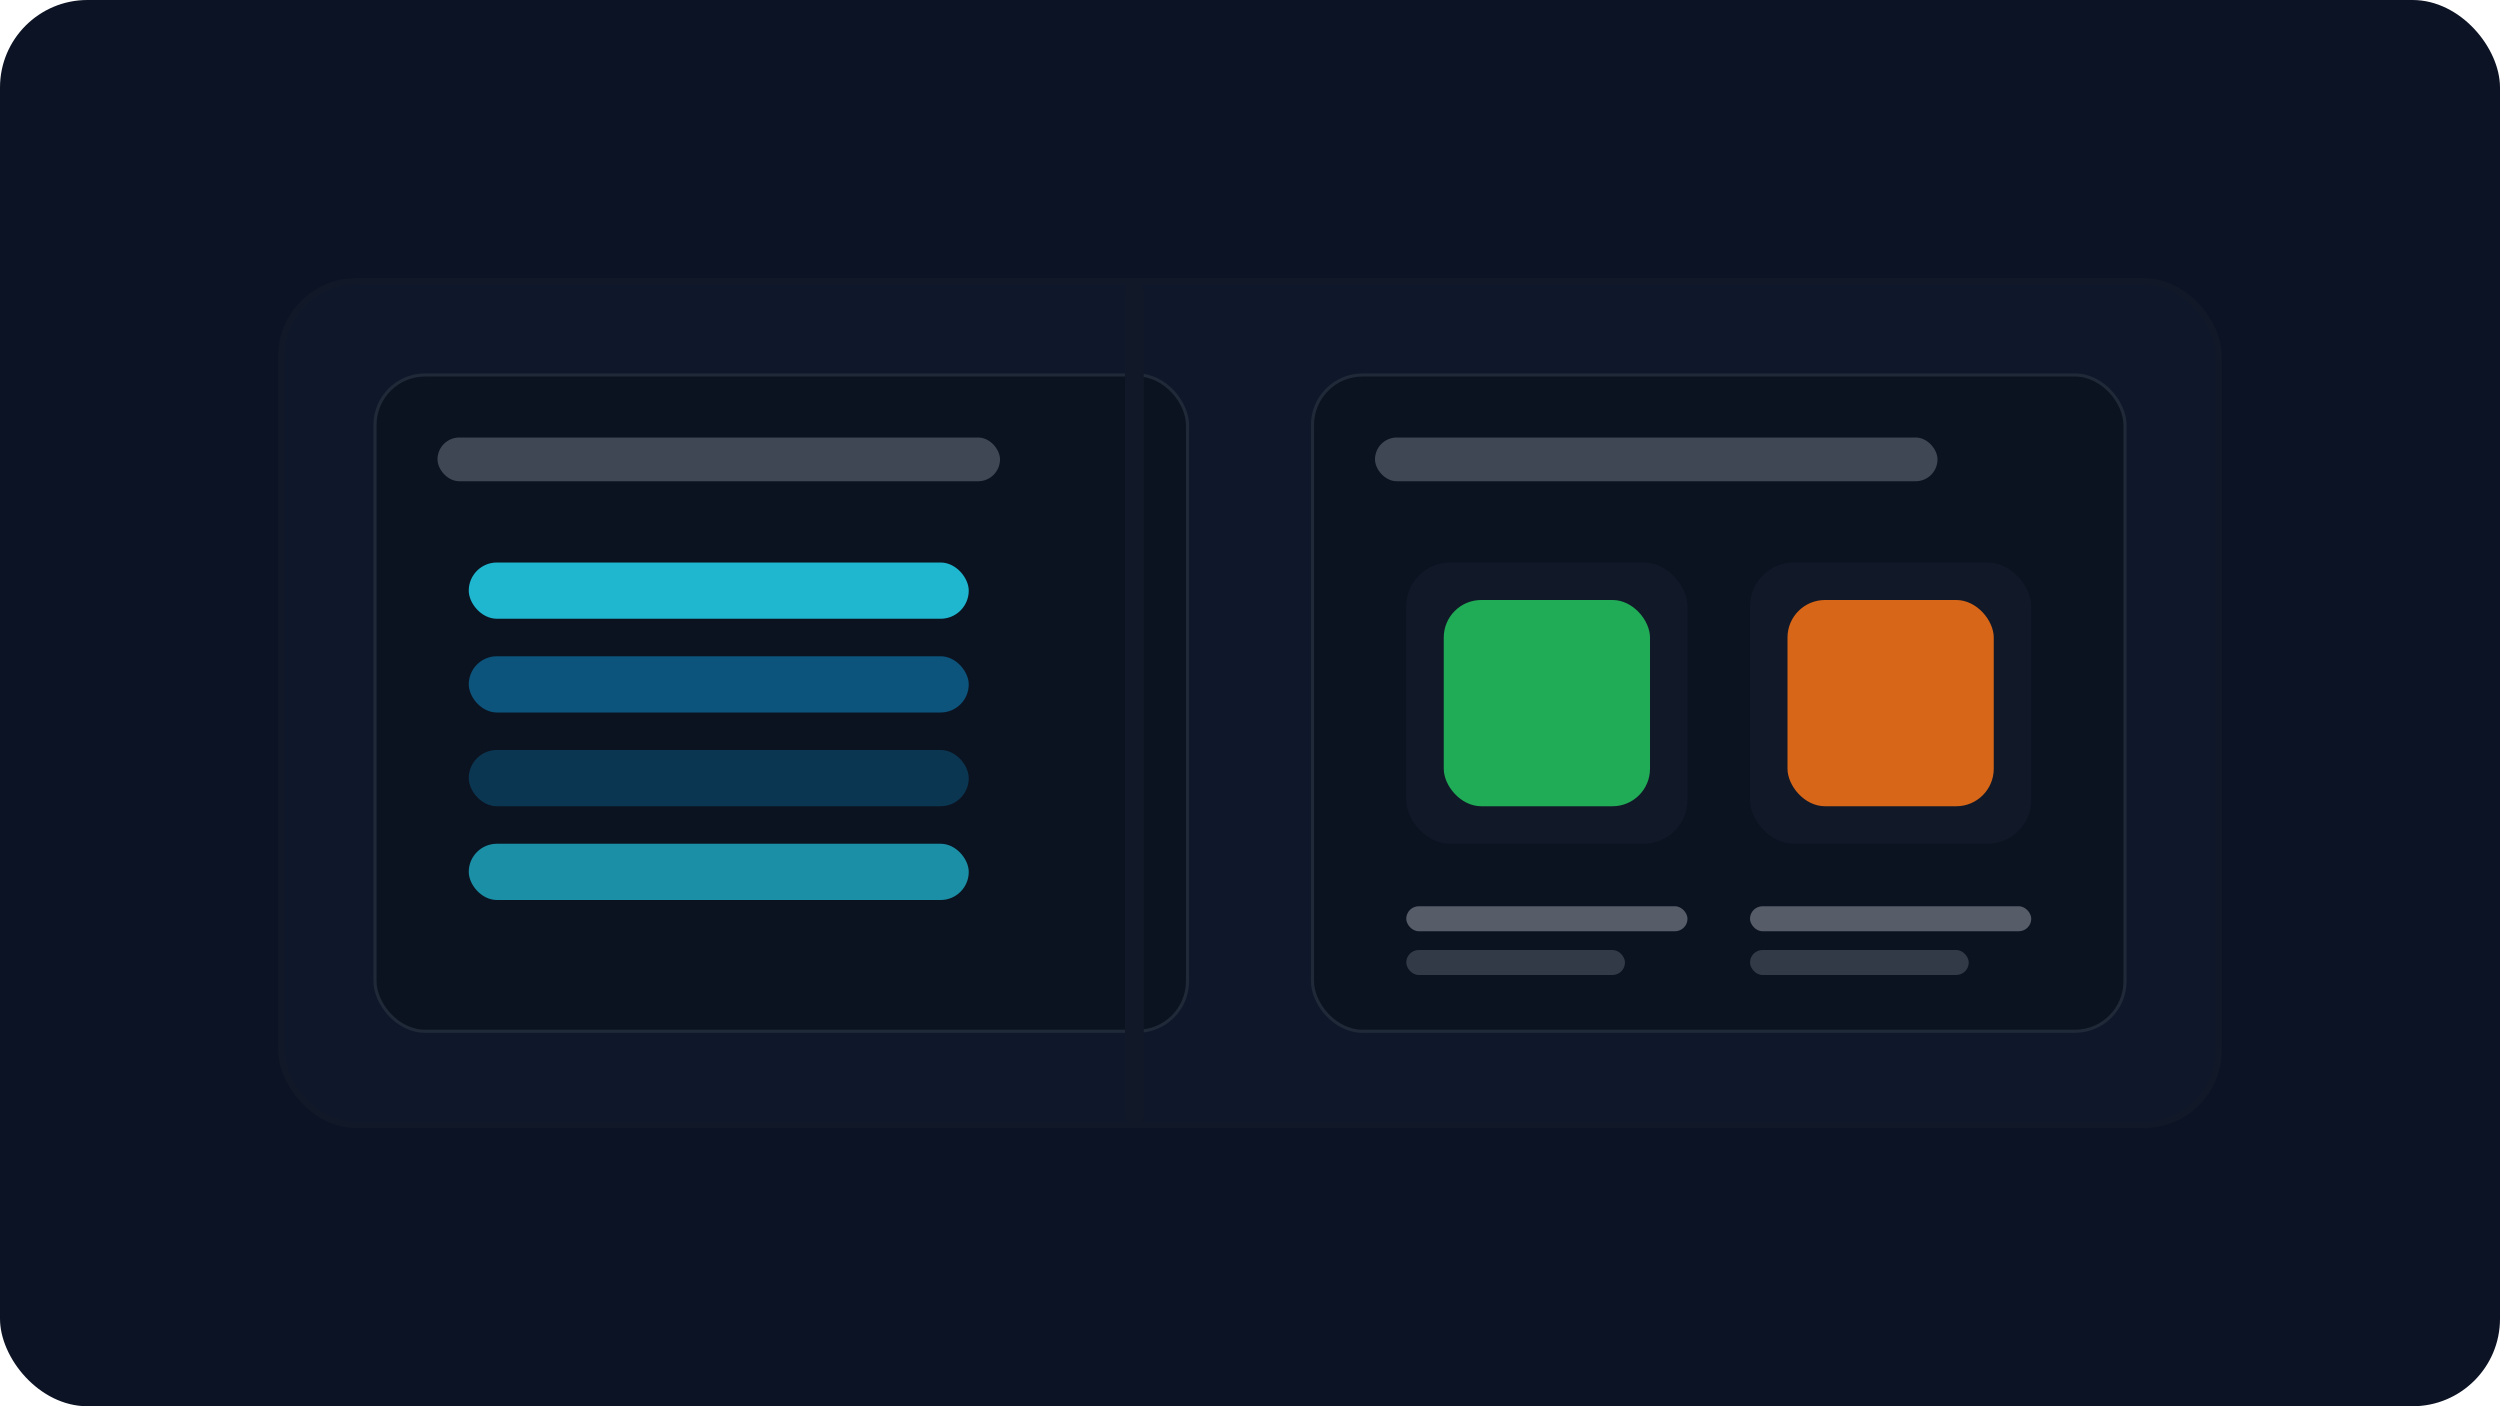 <svg width="800" height="450" viewBox="0 0 800 450" fill="none" xmlns="http://www.w3.org/2000/svg">
  <rect width="800" height="450" rx="28" fill="#0C1324"/>
  <rect x="90" y="90" width="620" height="270" rx="24" fill="#0F172A" stroke="#111827" stroke-width="2"/>
  <rect x="120" y="120" width="260" height="210" rx="16" fill="#0B1220" stroke="#1F2937"/>
  <rect x="420" y="120" width="260" height="210" rx="16" fill="#0B1220" stroke="#1F2937"/>
  <rect x="140" y="140" width="180" height="14" rx="7" fill="#E2E8F0" opacity="0.25"/>
  <rect x="440" y="140" width="180" height="14" rx="7" fill="#E2E8F0" opacity="0.25"/>
  <g>
    <rect x="150" y="180" width="160" height="18" rx="9" fill="#22D3EE" opacity="0.85"/>
    <rect x="150" y="210" width="160" height="18" rx="9" fill="#0EA5E9" opacity="0.45"/>
    <rect x="150" y="240" width="160" height="18" rx="9" fill="#0EA5E9" opacity="0.25"/>
    <rect x="150" y="270" width="160" height="18" rx="9" fill="#22D3EE" opacity="0.65"/>
  </g>
  <g>
    <rect x="450" y="180" width="90" height="90" rx="14" fill="#111827"/>
    <rect x="560" y="180" width="90" height="90" rx="14" fill="#111827"/>
    <rect x="462" y="192" width="66" height="66" rx="12" fill="#22C55E" opacity="0.85"/>
    <rect x="572" y="192" width="66" height="66" rx="12" fill="#F97316" opacity="0.85"/>
  </g>
  <g opacity="0.35">
    <rect x="450" y="290" width="90" height="8" rx="4" fill="#E2E8F0"/>
    <rect x="560" y="290" width="90" height="8" rx="4" fill="#E2E8F0"/>
  </g>
  <g opacity="0.2">
    <rect x="450" y="304" width="70" height="8" rx="4" fill="#CBD5E1"/>
    <rect x="560" y="304" width="70" height="8" rx="4" fill="#CBD5E1"/>
  </g>
  <rect x="360" y="90" width="6" height="270" rx="3" fill="#111827"/>
</svg>
